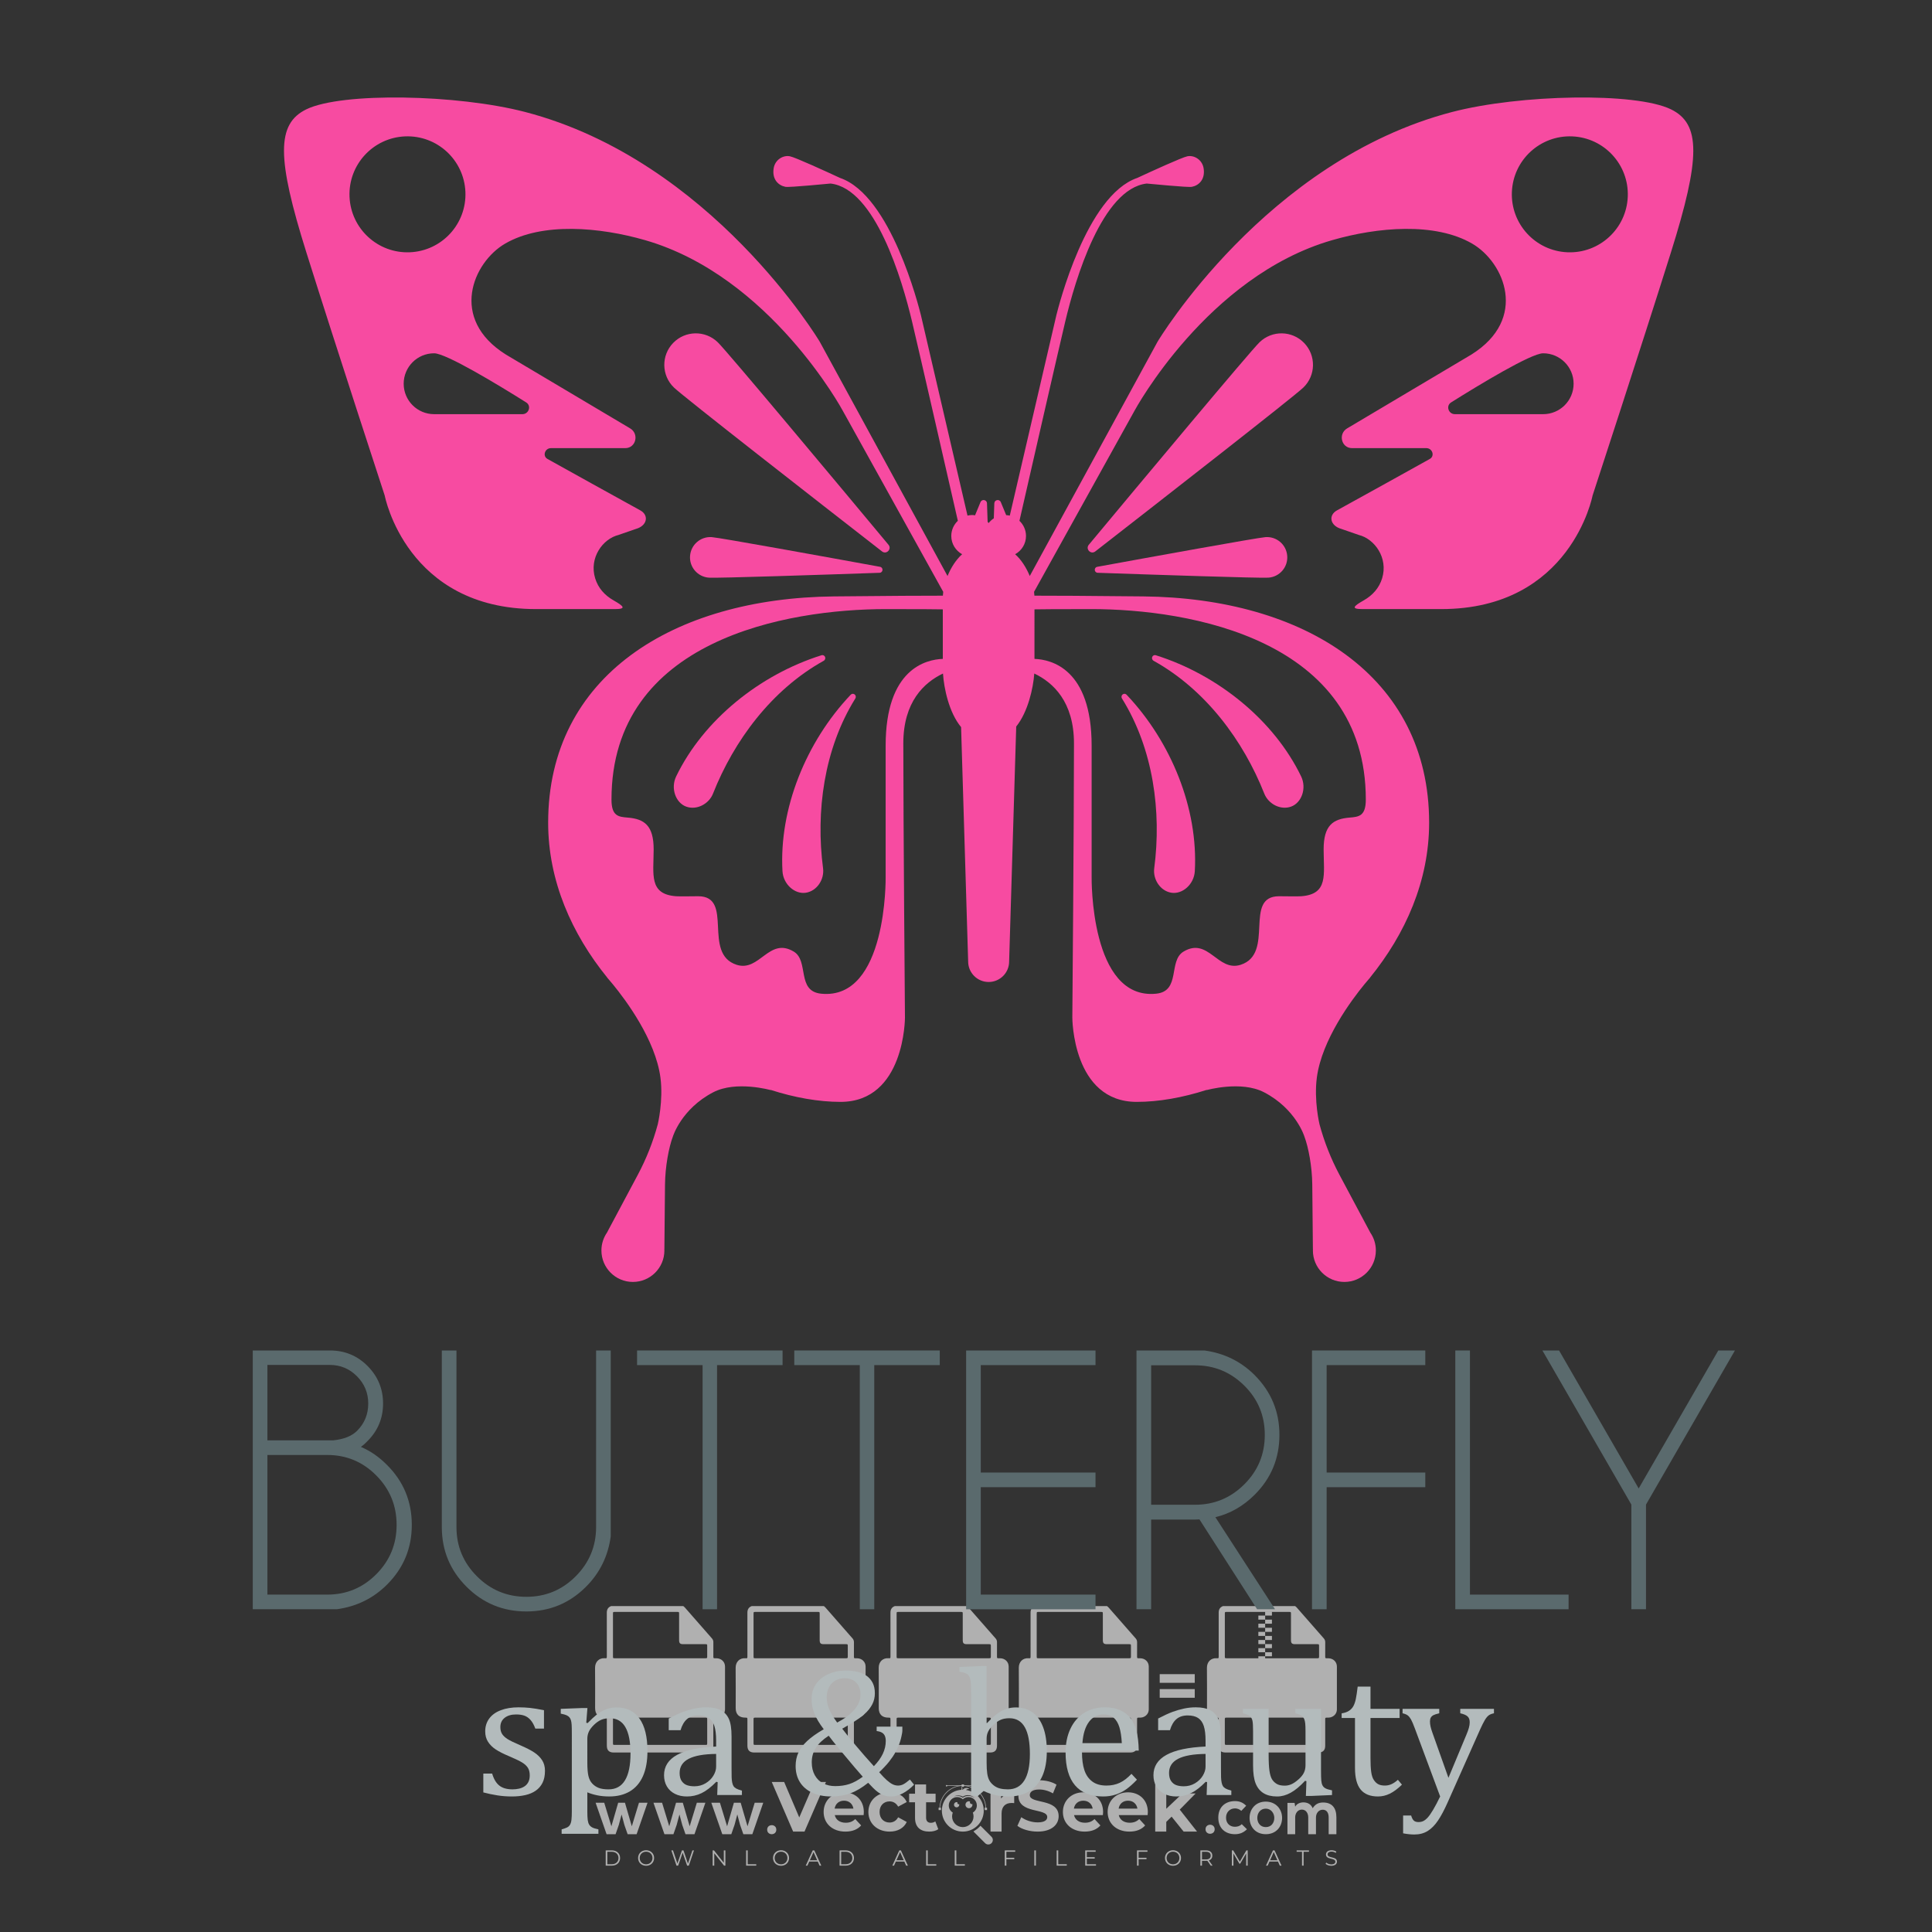 <?xml version="1.0" encoding="iso-8859-1"?>
<!-- Generator: Adobe Illustrator 24.3.0, SVG Export Plug-In . SVG Version: 6.00 Build 0)  -->
<svg version="1.1" id="Layer_1" xmlns="http://www.w3.org/2000/svg" xmlns:xlink="http://www.w3.org/1999/xlink" x="0px" y="0px"
	 viewBox="0 0 500 500" style="enable-background:new 0 0 500 500;" xml:space="preserve">
<rect x="0" y="0" width="500" height="500" fill="#333333" stroke="none"/>
<g id="watermark_1_">
	<g>
		<g id="watermark" style="opacity:0.61;">
			<g>
				<g>
					<g>
						<g>
							<polygon style="fill:#FFFFFF;" points="213.765,461.172 208.204,474.017 205.268,474.017 199.726,461.172 202.938,461.172 
								206.846,470.347 210.81,461.172 							"/>
						</g>
						<g>
							<path style="fill:#FFFFFF;" d="M223.507,469.741h-7.469c0.275,1.23,1.321,1.982,2.826,1.982c1.046,0,1.798-0.312,2.477-0.954
								l1.523,1.651c-0.917,1.046-2.294,1.597-4.074,1.597c-3.413,0-5.634-2.147-5.634-5.083c0-2.954,2.257-5.083,5.267-5.083
								c2.899,0,5.138,1.945,5.138,5.12C223.562,469.191,223.526,469.503,223.507,469.741 M216.002,468.071h4.863
								c-0.202-1.248-1.138-2.055-2.422-2.055C217.139,466.016,216.204,466.805,216.002,468.071"/>
						</g>
						<g>
							<path style="fill:#FFFFFF;" d="M224.735,468.934c0-2.973,2.294-5.083,5.505-5.083c2.074,0,3.707,0.899,4.423,2.514
								l-2.22,1.193c-0.532-0.936-1.321-1.358-2.221-1.358c-1.45,0-2.587,1.009-2.587,2.734c0,1.725,1.138,2.734,2.587,2.734
								c0.899,0,1.688-0.404,2.221-1.358l2.22,1.211c-0.716,1.578-2.349,2.495-4.423,2.495
								C227.029,474.017,224.735,471.907,224.735,468.934"/>
						</g>
						<g>
							<path style="fill:#FFFFFF;" d="M242.828,473.393c-0.587,0.422-1.45,0.624-2.331,0.624c-2.33,0-3.688-1.193-3.688-3.542
								v-4.055h-1.523v-2.202h1.523v-2.404h2.863v2.404h2.459v2.202h-2.459v4.019c0,0.844,0.458,1.303,1.229,1.303
								c0.422,0,0.844-0.128,1.156-0.367L242.828,473.393z"/>
						</g>
					</g>
					<g>
						<path style="fill:#FFFFFF;" d="M262.474,463.997v2.643c-0.238-0.018-0.422-0.037-0.642-0.037
							c-1.578,0-2.624,0.862-2.624,2.753v4.661h-2.863v-9.873h2.734v1.303C259.776,464.493,260.951,463.997,262.474,463.997"/>
					</g>
					<g>
						<path style="fill:#FFFFFF;" d="M263.299,472.53l1.009-2.239c1.083,0.789,2.697,1.339,4.239,1.339
							c1.762,0,2.477-0.587,2.477-1.376c0-2.404-7.469-0.752-7.469-5.524c0-2.184,1.762-4,5.413-4c1.615,0,3.267,0.385,4.459,1.138
							l-0.918,2.257c-1.193-0.679-2.422-1.009-3.56-1.009c-1.761,0-2.44,0.66-2.44,1.468c0,2.367,7.468,0.734,7.468,5.45
							c0,2.147-1.78,3.982-5.45,3.982C266.492,474.017,264.437,473.411,263.299,472.53"/>
					</g>
					<g>
						<path style="fill:#FFFFFF;" d="M285.428,469.741h-7.469c0.275,1.23,1.321,1.982,2.826,1.982c1.046,0,1.798-0.312,2.477-0.954
							l1.523,1.651c-0.918,1.046-2.294,1.597-4.074,1.597c-3.413,0-5.634-2.147-5.634-5.083c0-2.954,2.257-5.083,5.267-5.083
							c2.9,0,5.138,1.945,5.138,5.12C285.484,469.191,285.447,469.503,285.428,469.741 M277.923,468.071h4.863
							c-0.202-1.248-1.138-2.055-2.422-2.055C279.061,466.016,278.125,466.805,277.923,468.071"/>
					</g>
					<g>
						<path style="fill:#FFFFFF;" d="M297.007,469.741h-7.469c0.275,1.23,1.321,1.982,2.826,1.982c1.046,0,1.798-0.312,2.477-0.954
							l1.523,1.651c-0.918,1.046-2.294,1.597-4.074,1.597c-3.413,0-5.634-2.147-5.634-5.083c0-2.954,2.257-5.083,5.267-5.083
							c2.899,0,5.138,1.945,5.138,5.12C297.062,469.191,297.025,469.503,297.007,469.741 M289.501,468.071h4.863
							c-0.202-1.248-1.138-2.055-2.422-2.055C290.639,466.016,289.703,466.805,289.501,468.071"/>
					</g>
					<g>
						<polygon style="fill:#FFFFFF;" points="303.208,470.145 301.831,471.503 301.831,474.017 298.969,474.017 298.969,460.401 
							301.831,460.401 301.831,468.108 306.016,464.144 309.429,464.144 305.318,468.328 309.796,474.017 306.327,474.017 						"/>
					</g>
					<g>
						<path style="fill:#FFFFFF;" d="M256.601,475.359L256.601,475.359l-2.86-2.86c-0.435,0.508-0.953,0.943-1.534,1.284
							c-0.092,0.069-0.186,0.136-0.283,0.199l3.027,3.027c0.456,0.456,1.195,0.456,1.65,0
							C257.057,476.554,257.057,475.815,256.601,475.359"/>
					</g>
					<g>
						<path style="fill:#FFFFFF;" d="M249.984,463.244c0.221-0.173,0.495-0.281,0.797-0.281c0.042,0,0.083,0.002,0.124,0.006
							c-0.214-0.156-0.478-0.249-0.764-0.249c-0.395,0-0.744,0.18-0.981,0.458c-0.051,0-0.1,0.006-0.151,0.008
							c0.039-0.077,0.064-0.162,0.064-0.255c0-0.234-0.143-0.434-0.346-0.519c0.087,0.126,0.138,0.279,0.138,0.445
							c0,0.122-0.031,0.237-0.081,0.341c-2.811,0.201-5.03,2.539-5.03,5.4c0,2.993,2.426,5.42,5.42,5.42
							c2.993,0,5.42-2.426,5.42-5.42C254.595,465.879,252.593,463.635,249.984,463.244 M247.983,464.656
							c0.435,0,0.844,0.112,1.199,0.309c0.374-0.245,0.82-0.387,1.299-0.387c0.711,0,1.348,0.312,1.784,0.806
							c-0.435-0.379-1.004-0.61-1.627-0.61c-0.449,0-0.87,0.12-1.234,0.329c-0.079,0.046-0.156,0.096-0.229,0.15
							c-0.065-0.048-0.133-0.093-0.204-0.134c-0.369-0.219-0.8-0.344-1.26-0.344c-0.3,0-0.588,0.054-0.854,0.152
							C247.196,464.754,247.578,464.656,247.983,464.656 M251.772,469.098c0.115,0.305,0.181,0.634,0.181,0.979
							c0,1.534-1.244,2.777-2.778,2.777c-1.534,0-2.777-1.243-2.777-2.777c0-0.345,0.066-0.674,0.181-0.979
							c-0.62-0.382-1.035-1.064-1.035-1.846c0-1.197,0.971-2.168,2.168-2.168c0.565,0,1.078,0.218,1.463,0.572
							c0.386-0.354,0.899-0.572,1.464-0.572c1.197,0,2.168,0.971,2.168,2.168C252.807,468.034,252.392,468.716,251.772,469.098"/>
					</g>
					<g>
						<path style="fill:#FFFFFF;" d="M251.666,467.061c0,0.497-0.404,0.901-0.901,0.901c-0.497,0-0.901-0.404-0.901-0.901
							s0.404-0.901,0.901-0.901c0.101,0,0.197,0.017,0.287,0.047c-0.03,0.062-0.045,0.132-0.045,0.204
							c0,0.273,0.221,0.494,0.494,0.494c0.05,0,0.099-0.008,0.146-0.022C251.66,466.941,251.666,467,251.666,467.061"/>
					</g>
					<g>
						<path style="fill:#FFFFFF;" d="M248.255,467.061c0,0.376-0.305,0.681-0.681,0.681c-0.376,0-0.681-0.305-0.681-0.681
							s0.305-0.681,0.681-0.681c0.076,0,0.149,0.013,0.217,0.035c-0.023,0.047-0.034,0.1-0.034,0.155
							c0,0.206,0.167,0.374,0.374,0.374c0.038,0,0.075-0.006,0.11-0.017C248.25,466.97,248.255,467.015,248.255,467.061"/>
					</g>
					<g>
						<g>
							<g>
								<rect x="242.908" y="467.83" style="fill:#FFFFFF;" width="0.616" height="0.616"/>
							</g>
							<g>
								<rect x="254.827" y="467.83" style="fill:#FFFFFF;" width="0.616" height="0.616"/>
							</g>
							<g>
								<path style="fill:#FFFFFF;" d="M255.205,468.082h-0.14c0-3.248-2.642-5.89-5.89-5.89c-3.248,0-5.89,2.642-5.89,5.89h-0.14
									c0-1.611,0.627-3.125,1.766-4.264c1.139-1.139,2.653-1.766,4.264-1.766c1.611,0,3.125,0.627,4.264,1.766
									C254.578,464.957,255.205,466.471,255.205,468.082"/>
							</g>
						</g>
						<g>
							<rect x="248.868" y="461.814" style="fill:#FFFFFF;" width="0.616" height="0.616"/>
						</g>
						<g>
							<rect x="244.95" y="462.052" style="fill:#FFFFFF;" width="8.45" height="0.14"/>
						</g>
						<g>
							<path style="fill:#FFFFFF;" d="M245.174,462.15c0,0.108-0.088,0.196-0.196,0.196c-0.108,0-0.196-0.088-0.196-0.196
								c0-0.108,0.088-0.196,0.196-0.196C245.086,461.954,245.174,462.042,245.174,462.15"/>
						</g>
						<g>
							<path style="fill:#FFFFFF;" d="M253.596,462.15c0,0.108-0.088,0.196-0.196,0.196c-0.108,0-0.196-0.088-0.196-0.196
								c0-0.108,0.088-0.196,0.196-0.196C253.509,461.954,253.596,462.042,253.596,462.15"/>
						</g>
					</g>
				</g>
				<g>
					<path style="fill:#FFFFFF;" d="M314.356,473.409c0,1.559-2.364,1.559-2.364,0C311.993,471.851,314.356,471.851,314.356,473.409
						z"/>
				</g>
				<g>
					<g>
						<g>
							<path style="fill:#FFFFFF;" d="M161.739,466.549l1.772,6.088l1.855-6.088h2.215l-2.823,8.14h-2.33l-0.837-2.396l-0.722-2.708
								l-0.722,2.708l-0.837,2.396h-2.33l-2.839-8.14h2.231l1.855,6.088l1.756-6.088H161.739z"/>
						</g>
						<g>
							<path style="fill:#FFFFFF;" d="M176.713,466.549l1.772,6.088l1.855-6.088h2.215l-2.823,8.14h-2.33l-0.837-2.396l-0.722-2.708
								l-0.722,2.708l-0.837,2.396h-2.33l-2.839-8.14h2.231l1.855,6.088l1.756-6.088H176.713z"/>
						</g>
						<g>
							<path style="fill:#FFFFFF;" d="M191.687,466.549l1.772,6.088l1.855-6.088h2.215l-2.823,8.14h-2.33l-0.837-2.396l-0.722-2.708
								l-0.722,2.708l-0.837,2.396h-2.33l-2.839-8.14h2.231l1.855,6.088l1.756-6.088H191.687z"/>
						</g>
					</g>
					<g>
						<path style="fill:#FFFFFF;" d="M200.908,473.52c0,1.559-2.364,1.559-2.364,0C198.545,471.962,200.908,471.962,200.908,473.52z
							"/>
					</g>
					<g>
						<path style="fill:#FFFFFF;" d="M322.71,473.409c-0.935,0.919-1.919,1.28-3.117,1.28c-2.346,0-4.3-1.411-4.3-4.282
							s1.953-4.284,4.3-4.284c1.149,0,2.035,0.329,2.921,1.199l-1.264,1.329c-0.476-0.428-1.066-0.64-1.623-0.64
							c-1.346,0-2.33,0.985-2.33,2.396c0,1.542,1.05,2.362,2.297,2.362c0.64,0,1.28-0.18,1.772-0.672L322.71,473.409z"/>
					</g>
					<g>
						<path style="fill:#FFFFFF;" d="M331.805,470.472c0,2.33-1.591,4.217-4.217,4.217c-2.626,0-4.201-1.887-4.201-4.217
							c0-2.314,1.609-4.217,4.185-4.217C330.149,466.255,331.805,468.158,331.805,470.472z M325.389,470.472
							c0,1.231,0.739,2.38,2.199,2.38c1.46,0,2.199-1.149,2.199-2.38c0-1.215-0.854-2.396-2.199-2.396
							C326.144,468.077,325.389,469.258,325.389,470.472z"/>
					</g>
					<g>
						<path style="fill:#FFFFFF;" d="M338.572,474.689v-4.332c0-1.068-0.559-2.035-1.658-2.035c-1.082,0-1.722,0.967-1.722,2.035
							v4.332h-2.003v-8.107h1.855l0.148,0.985c0.426-0.82,1.362-1.116,2.133-1.116c0.969,0,1.937,0.394,2.396,1.51
							c0.723-1.149,1.658-1.478,2.708-1.478c2.297,0,3.43,1.412,3.43,3.84v4.365h-2.003v-4.365c0-1.066-0.442-1.97-1.526-1.97
							c-1.082,0-1.756,0.935-1.756,2.003v4.332H338.572z"/>
					</g>
				</g>
			</g>
		</g>
		<g style="opacity:0.61;">
			<g>
				<g>
					<path style="fill:#FFFFFF;" d="M345.988,431.299c-0.006-1.224-0.959-2.121-2.189-2.14c-0.924-0.014-0.832,0.12-0.834-0.867
						c-0.003-1.097-0.007-2.194,0.003-3.292c0.003-0.379-0.112-0.691-0.362-0.976c-2.342-2.668-4.678-5.342-7.019-8.011
						c-0.12-0.137-0.275-0.244-0.414-0.366c-6.214,0-12.427,0-18.641,0c-0.794,0.293-1.14,0.868-1.138,1.709
						c0.01,3.748,0.004,7.496,0.004,11.243c0,0.556-0.003,0.589-0.55,0.551c-1.497-0.102-2.516,0.986-2.497,2.492
						c0.044,3.476,0.013,6.953,0.014,10.429c0.001,1.58,0.867,2.443,2.45,2.449c0.582,0.002,0.582,0.002,0.582,0.6
						c0,2.219-0.001,4.438,0.001,6.657c0.001,1.192,0.58,1.771,1.768,1.771c8.013,0.001,16.027,0.001,24.04,0
						c1.168,0,1.755-0.583,1.757-1.745c0.002-2.256,0-4.512,0.001-6.768c0-0.512,0.002-0.511,0.52-0.515
						c0.271-0.002,0.541,0.008,0.809-0.058c0.996-0.246,1.69-1.044,1.694-2.069C346.003,438.696,346.005,434.997,345.988,431.299z
						 M317.537,417.162c5.337,0,10.674,0,16.01,0c0.548,0,0.554,0.007,0.554,0.561c0.001,2.243-0.001,4.486,0.001,6.73
						c0.001,0.811,0.249,1.059,1.06,1.059c1.91,0.001,3.821,0,5.731,0.001c0.458,0,0.479,0.021,0.481,0.483
						c0.003,0.887,0.002,1.775,0,2.662c-0.001,0.477-0.024,0.498-0.504,0.499c-3.895,0.001-7.79,0-11.684,0
						c-3.882,0-7.765,0-11.647,0c-0.55,0-0.552-0.001-0.552-0.561c-0.001-3.624-0.001-7.247,0-10.871
						C316.987,417.166,316.991,417.162,317.537,417.162z M340.822,451.579c-3.883,0.001-7.766,0-11.65,0c-3.871,0-7.742,0-11.613,0
						c-0.572,0-0.574-0.002-0.574-0.579c-0.001-1.997-0.001-3.994,0.001-5.991c0-0.464,0.023-0.486,0.478-0.487
						c7.803-0.001,15.607-0.001,23.41,0c0.478,0,0.499,0.02,0.499,0.503c0.002,1.997,0.001,3.994,0,5.991
						C341.375,451.574,341.37,451.579,340.822,451.579z"/>
				</g>
				<g>
					<g>
						<rect x="327.418" y="417.053" style="fill:#FFFFFF;" width="1.757" height="1.054"/>
					</g>
					<g>
						<rect x="325.662" y="418.107" style="fill:#FFFFFF;" width="1.757" height="1.054"/>
					</g>
					<g>
						<rect x="327.418" y="419.161" style="fill:#FFFFFF;" width="1.757" height="1.054"/>
					</g>
					<g>
						<rect x="325.662" y="420.215" style="fill:#FFFFFF;" width="1.757" height="1.054"/>
					</g>
					<g>
						<rect x="327.418" y="421.269" style="fill:#FFFFFF;" width="1.757" height="1.054"/>
					</g>
					<g>
						<rect x="325.662" y="422.323" style="fill:#FFFFFF;" width="1.757" height="1.054"/>
					</g>
					<g>
						<rect x="327.418" y="423.378" style="fill:#FFFFFF;" width="1.757" height="1.054"/>
					</g>
					<g>
						<rect x="325.662" y="424.432" style="fill:#FFFFFF;" width="1.757" height="1.054"/>
					</g>
					<g>
						<rect x="327.418" y="425.486" style="fill:#FFFFFF;" width="1.757" height="1.054"/>
					</g>
					<g>
						<rect x="325.662" y="426.54" style="fill:#FFFFFF;" width="1.757" height="1.054"/>
					</g>
					<g>
						<rect x="327.418" y="427.594" style="fill:#FFFFFF;" width="1.757" height="1.054"/>
					</g>
					<g>
						<rect x="325.662" y="428.648" style="fill:#FFFFFF;" width="1.757" height="1.054"/>
					</g>
				</g>
			</g>
			<g>
				<path style="fill:#FFFFFF;" d="M187.637,431.299c-0.006-1.224-0.959-2.121-2.189-2.14c-0.924-0.014-0.832,0.12-0.834-0.867
					c-0.003-1.097-0.007-2.194,0.003-3.292c0.003-0.379-0.112-0.691-0.362-0.976c-2.342-2.668-4.678-5.342-7.019-8.011
					c-0.12-0.137-0.275-0.244-0.414-0.366c-6.214,0-12.427,0-18.641,0c-0.794,0.293-1.14,0.868-1.138,1.709
					c0.01,3.748,0.004,7.496,0.004,11.243c0,0.556-0.003,0.589-0.55,0.551c-1.497-0.102-2.516,0.986-2.497,2.492
					c0.044,3.476,0.013,6.953,0.014,10.429c0.001,1.58,0.867,2.443,2.45,2.449c0.582,0.002,0.582,0.002,0.582,0.6
					c0,2.219-0.001,4.438,0.001,6.657c0.001,1.192,0.58,1.771,1.768,1.771c8.013,0.001,16.027,0.001,24.04,0
					c1.168,0,1.755-0.583,1.757-1.745c0.002-2.256,0-4.512,0.001-6.768c0-0.512,0.002-0.511,0.52-0.515
					c0.271-0.002,0.541,0.008,0.809-0.058c0.996-0.246,1.69-1.044,1.694-2.069C187.652,438.696,187.655,434.997,187.637,431.299z
					 M159.187,417.162c5.337,0,10.674,0,16.01,0c0.548,0,0.554,0.007,0.554,0.561c0.001,2.243-0.001,4.486,0.001,6.73
					c0.001,0.811,0.249,1.059,1.06,1.059c1.91,0.001,3.821,0,5.731,0.001c0.458,0,0.479,0.021,0.481,0.483
					c0.003,0.887,0.002,1.775,0,2.662c-0.001,0.477-0.024,0.498-0.504,0.499c-3.895,0.001-7.79,0-11.684,0
					c-3.882,0-7.765,0-11.647,0c-0.55,0-0.552-0.001-0.552-0.561c-0.001-3.624-0.001-7.247,0-10.871
					C158.636,417.166,158.64,417.162,159.187,417.162z M182.472,451.579c-3.883,0.001-7.766,0-11.65,0c-3.871,0-7.742,0-11.613,0
					c-0.572,0-0.574-0.002-0.574-0.579c-0.001-1.997-0.001-3.994,0.001-5.991c0-0.464,0.023-0.486,0.478-0.487
					c7.803-0.001,15.607-0.001,23.41,0c0.478,0,0.499,0.02,0.499,0.503c0.002,1.997,0.001,3.994,0,5.991
					C183.024,451.574,183.019,451.579,182.472,451.579z"/>
			</g>
			<g>
				<path style="fill:#FFFFFF;" d="M159.779,440.669v-7.897h2.779c0.375,0,0.726,0.061,1.053,0.182
					c0.327,0.121,0.612,0.292,0.855,0.513c0.242,0.221,0.434,0.483,0.573,0.789c0.14,0.305,0.21,0.642,0.21,1.009
					c0,0.375-0.07,0.715-0.21,1.02c-0.14,0.305-0.331,0.568-0.573,0.789c-0.243,0.221-0.528,0.392-0.855,0.513
					c-0.327,0.121-0.678,0.182-1.053,0.182h-1.29v2.901H159.779z M162.58,436.356c0.39,0,0.684-0.111,0.882-0.331
					c0.199-0.22,0.298-0.474,0.298-0.761c0-0.14-0.024-0.276-0.072-0.408c-0.048-0.132-0.121-0.248-0.221-0.347
					c-0.099-0.099-0.223-0.178-0.37-0.237c-0.147-0.059-0.32-0.089-0.518-0.089h-1.312v2.173H162.58z"/>
				<path style="fill:#FFFFFF;" d="M166.308,432.771h1.731l3.177,5.294h0.088l-0.088-1.522v-3.772h1.478v7.897h-1.566l-3.353-5.592
					h-0.088l0.088,1.522v4.07h-1.467V432.771z"/>
				<path style="fill:#FFFFFF;" d="M177.922,436.334h3.872c0.022,0.089,0.04,0.195,0.055,0.32c0.014,0.125,0.022,0.25,0.022,0.375
					c0,0.507-0.077,0.985-0.231,1.434c-0.154,0.449-0.397,0.849-0.728,1.202c-0.353,0.375-0.776,0.666-1.268,0.871
					c-0.493,0.206-1.055,0.309-1.688,0.309c-0.574,0-1.114-0.103-1.622-0.309c-0.507-0.206-0.948-0.492-1.323-0.86
					c-0.375-0.367-0.673-0.803-0.894-1.307c-0.221-0.504-0.331-1.053-0.331-1.649c0-0.595,0.11-1.145,0.331-1.649
					c0.221-0.504,0.518-0.939,0.894-1.307c0.375-0.367,0.816-0.654,1.323-0.86c0.507-0.206,1.048-0.309,1.622-0.309
					c0.64,0,1.211,0.11,1.715,0.331c0.504,0.221,0.935,0.526,1.296,0.915l-1.025,1.004c-0.258-0.272-0.544-0.48-0.861-0.623
					c-0.316-0.143-0.695-0.215-1.136-0.215c-0.361,0-0.703,0.065-1.026,0.193c-0.324,0.129-0.607,0.311-0.85,0.546
					c-0.242,0.235-0.436,0.52-0.579,0.855c-0.143,0.335-0.215,0.708-0.215,1.119c0,0.412,0.072,0.785,0.215,1.12
					c0.143,0.335,0.338,0.62,0.584,0.855c0.246,0.235,0.531,0.418,0.855,0.546c0.323,0.129,0.669,0.193,1.037,0.193
					c0.419,0,0.773-0.061,1.064-0.182c0.29-0.121,0.538-0.278,0.744-0.469c0.148-0.132,0.275-0.3,0.381-0.502
					c0.106-0.202,0.189-0.428,0.248-0.678h-2.482V436.334z"/>
			</g>
			<g>
				<path style="fill:#FFFFFF;" d="M224.019,431.299c-0.006-1.224-0.959-2.121-2.189-2.14c-0.924-0.014-0.832,0.12-0.834-0.867
					c-0.003-1.097-0.007-2.194,0.003-3.292c0.003-0.379-0.112-0.691-0.362-0.976c-2.342-2.668-4.678-5.342-7.019-8.011
					c-0.12-0.137-0.275-0.244-0.414-0.366c-6.214,0-12.427,0-18.641,0c-0.794,0.293-1.14,0.868-1.138,1.709
					c0.01,3.748,0.004,7.496,0.004,11.243c0,0.556-0.003,0.589-0.55,0.551c-1.497-0.102-2.516,0.986-2.497,2.492
					c0.044,3.476,0.013,6.953,0.014,10.429c0.001,1.58,0.867,2.443,2.45,2.449c0.582,0.002,0.582,0.002,0.582,0.6
					c0,2.219-0.001,4.438,0.001,6.657c0.001,1.192,0.58,1.771,1.768,1.771c8.013,0.001,16.027,0.001,24.04,0
					c1.168,0,1.755-0.583,1.757-1.745c0.002-2.256,0-4.512,0.001-6.768c0-0.512,0.002-0.511,0.52-0.515
					c0.271-0.002,0.541,0.008,0.809-0.058c0.997-0.246,1.69-1.044,1.694-2.069C224.034,438.696,224.036,434.997,224.019,431.299z
					 M195.568,417.162c5.337,0,10.674,0,16.01,0c0.548,0,0.554,0.007,0.554,0.561c0.001,2.243-0.001,4.486,0.001,6.73
					c0.001,0.811,0.249,1.059,1.06,1.059c1.91,0.001,3.821,0,5.731,0.001c0.458,0,0.479,0.021,0.481,0.483
					c0.003,0.887,0.002,1.775,0,2.662c-0.001,0.477-0.024,0.498-0.504,0.499c-3.895,0.001-7.79,0-11.684,0
					c-3.882,0-7.765,0-11.647,0c-0.55,0-0.552-0.001-0.552-0.561c-0.001-3.624-0.001-7.247,0-10.871
					C195.018,417.166,195.022,417.162,195.568,417.162z M218.854,451.579c-3.883,0.001-7.766,0-11.65,0c-3.871,0-7.742,0-11.613,0
					c-0.572,0-0.574-0.002-0.574-0.579c-0.001-1.997-0.001-3.994,0.001-5.991c0-0.464,0.023-0.486,0.478-0.487
					c7.803-0.001,15.607-0.001,23.41,0c0.478,0,0.499,0.02,0.499,0.503c0.002,1.997,0.001,3.994,0,5.991
					C219.406,451.574,219.401,451.579,218.854,451.579z"/>
			</g>
			<g>
				<path style="fill:#FFFFFF;" d="M205.111,432.771h1.699l2.967,7.897h-1.644l-0.651-1.886h-3.044l-0.651,1.886h-1.643
					L205.111,432.771z M206.997,437.415l-0.706-1.974l-0.287-0.96h-0.088l-0.287,0.96l-0.706,1.974H206.997z"/>
				<path style="fill:#FFFFFF;" d="M211.331,434.536c-0.125,0-0.245-0.024-0.359-0.072c-0.114-0.048-0.213-0.114-0.298-0.199
					c-0.084-0.084-0.151-0.182-0.198-0.292c-0.048-0.11-0.072-0.232-0.072-0.364s0.024-0.254,0.072-0.364
					c0.048-0.11,0.114-0.208,0.198-0.292c0.084-0.084,0.184-0.151,0.298-0.198c0.114-0.048,0.233-0.072,0.359-0.072
					c0.257,0,0.478,0.09,0.662,0.27c0.184,0.181,0.276,0.399,0.276,0.656s-0.092,0.476-0.276,0.656
					C211.809,434.446,211.589,434.536,211.331,434.536z M210.615,440.669v-5.404h1.445v5.404H210.615z"/>
			</g>
			<g>
				<path style="fill:#FFFFFF;" d="M261.044,431.299c-0.006-1.224-0.959-2.121-2.189-2.14c-0.924-0.014-0.832,0.12-0.834-0.867
					c-0.003-1.097-0.007-2.194,0.003-3.292c0.003-0.379-0.112-0.691-0.362-0.976c-2.342-2.668-4.678-5.342-7.019-8.011
					c-0.12-0.137-0.275-0.244-0.414-0.366c-6.214,0-12.427,0-18.641,0c-0.794,0.293-1.14,0.868-1.138,1.709
					c0.01,3.748,0.004,7.496,0.004,11.243c0,0.556-0.003,0.589-0.55,0.551c-1.497-0.102-2.516,0.986-2.497,2.492
					c0.044,3.476,0.013,6.953,0.014,10.429c0.001,1.58,0.867,2.443,2.45,2.449c0.582,0.002,0.582,0.002,0.582,0.6
					c0,2.219-0.001,4.438,0.001,6.657c0.001,1.192,0.58,1.771,1.768,1.771c8.013,0.001,16.027,0.001,24.04,0
					c1.168,0,1.755-0.583,1.757-1.745c0.002-2.256,0-4.512,0.001-6.768c0-0.512,0.002-0.511,0.52-0.515
					c0.271-0.002,0.541,0.008,0.809-0.058c0.996-0.246,1.69-1.044,1.694-2.069C261.059,438.696,261.061,434.997,261.044,431.299z
					 M232.593,417.162c5.337,0,10.674,0,16.01,0c0.548,0,0.554,0.007,0.554,0.561c0.001,2.243-0.001,4.486,0.001,6.73
					c0.001,0.811,0.249,1.059,1.06,1.059c1.91,0.001,3.821,0,5.731,0.001c0.458,0,0.479,0.021,0.481,0.483
					c0.003,0.887,0.002,1.775,0,2.662c-0.001,0.477-0.024,0.498-0.504,0.499c-3.895,0.001-7.79,0-11.684,0
					c-3.882,0-7.765,0-11.647,0c-0.55,0-0.552-0.001-0.552-0.561c-0.001-3.624-0.001-7.247,0-10.871
					C232.042,417.166,232.047,417.162,232.593,417.162z M255.878,451.579c-3.883,0.001-7.766,0-11.65,0c-3.871,0-7.742,0-11.613,0
					c-0.572,0-0.574-0.002-0.574-0.579c-0.001-1.997-0.001-3.994,0.001-5.991c0-0.464,0.023-0.486,0.478-0.487
					c7.803-0.001,15.607-0.001,23.41,0c0.478,0,0.499,0.02,0.499,0.503c0.002,1.997,0.001,3.994,0,5.991
					C256.431,451.574,256.426,451.579,255.878,451.579z"/>
			</g>
			<g>
				<path style="fill:#FFFFFF;" d="M236.361,440.845c-0.338,0-0.662-0.048-0.971-0.143c-0.309-0.095-0.592-0.239-0.849-0.43
					c-0.257-0.191-0.481-0.425-0.673-0.7c-0.191-0.276-0.342-0.597-0.452-0.965l1.401-0.551c0.103,0.397,0.283,0.726,0.54,0.987
					c0.257,0.261,0.596,0.392,1.015,0.392c0.154,0,0.303-0.02,0.447-0.061c0.143-0.04,0.272-0.099,0.386-0.176
					s0.204-0.175,0.27-0.292c0.066-0.118,0.099-0.254,0.099-0.408c0-0.147-0.026-0.279-0.077-0.397
					c-0.051-0.117-0.138-0.227-0.259-0.331c-0.121-0.103-0.28-0.202-0.475-0.298c-0.195-0.095-0.435-0.195-0.722-0.298l-0.485-0.176
					c-0.213-0.073-0.429-0.173-0.645-0.298c-0.217-0.125-0.413-0.276-0.59-0.452c-0.177-0.176-0.322-0.384-0.436-0.623
					c-0.114-0.239-0.171-0.509-0.171-0.81c0-0.309,0.06-0.597,0.182-0.866c0.121-0.268,0.294-0.503,0.518-0.706
					c0.224-0.202,0.492-0.36,0.805-0.474s0.66-0.171,1.042-0.171c0.397,0,0.74,0.053,1.031,0.16
					c0.291,0.107,0.537,0.243,0.739,0.408c0.202,0.165,0.366,0.348,0.491,0.546c0.125,0.199,0.217,0.386,0.276,0.563l-1.312,0.551
					c-0.074-0.221-0.208-0.419-0.402-0.596c-0.195-0.176-0.462-0.265-0.8-0.265c-0.324,0-0.592,0.075-0.805,0.226
					c-0.213,0.151-0.32,0.348-0.32,0.59c0,0.235,0.103,0.436,0.309,0.601c0.206,0.165,0.533,0.325,0.982,0.48l0.497,0.165
					c0.316,0.111,0.605,0.237,0.866,0.381c0.261,0.143,0.485,0.314,0.673,0.513c0.187,0.199,0.331,0.425,0.43,0.678
					c0.1,0.254,0.149,0.546,0.149,0.877c0,0.412-0.083,0.767-0.248,1.064c-0.165,0.298-0.377,0.542-0.634,0.734
					c-0.258,0.191-0.548,0.335-0.872,0.43C236.986,440.797,236.67,440.845,236.361,440.845z"/>
				<path style="fill:#FFFFFF;" d="M239.516,432.771h1.61l1.633,4.754l0.287,1.015h0.088l0.309-1.015l1.699-4.754h1.61l-2.879,7.897
					h-1.566L239.516,432.771z"/>
				<path style="fill:#FFFFFF;" d="M251.097,436.334h3.871c0.022,0.089,0.04,0.195,0.055,0.32c0.015,0.125,0.023,0.25,0.023,0.375
					c0,0.507-0.078,0.985-0.232,1.434c-0.154,0.449-0.397,0.849-0.728,1.202c-0.353,0.375-0.775,0.666-1.268,0.871
					c-0.493,0.206-1.055,0.309-1.688,0.309c-0.574,0-1.114-0.103-1.621-0.309c-0.507-0.206-0.949-0.492-1.324-0.86
					c-0.375-0.367-0.673-0.803-0.894-1.307c-0.22-0.504-0.331-1.053-0.331-1.649c0-0.595,0.11-1.145,0.331-1.649
					c0.221-0.504,0.518-0.939,0.894-1.307c0.375-0.367,0.816-0.654,1.324-0.86c0.507-0.206,1.047-0.309,1.621-0.309
					c0.64,0,1.211,0.11,1.715,0.331c0.504,0.221,0.936,0.526,1.296,0.915l-1.026,1.004c-0.257-0.272-0.544-0.48-0.861-0.623
					c-0.316-0.143-0.694-0.215-1.136-0.215c-0.36,0-0.702,0.065-1.026,0.193c-0.323,0.129-0.607,0.311-0.849,0.546
					c-0.243,0.235-0.436,0.52-0.579,0.855c-0.143,0.335-0.215,0.708-0.215,1.119c0,0.412,0.072,0.785,0.215,1.12
					c0.143,0.335,0.338,0.62,0.585,0.855c0.246,0.235,0.531,0.418,0.854,0.546c0.324,0.129,0.669,0.193,1.037,0.193
					c0.419,0,0.774-0.061,1.064-0.182c0.29-0.121,0.539-0.278,0.745-0.469c0.147-0.132,0.274-0.3,0.38-0.502
					c0.107-0.202,0.189-0.428,0.248-0.678h-2.482V436.334z"/>
			</g>
			<g>
				<path style="fill:#FFFFFF;" d="M297.3,431.299c-0.006-1.224-0.959-2.121-2.189-2.14c-0.924-0.014-0.832,0.12-0.834-0.867
					c-0.003-1.097-0.007-2.194,0.003-3.292c0.003-0.379-0.112-0.691-0.362-0.976c-2.342-2.668-4.678-5.342-7.019-8.011
					c-0.12-0.137-0.275-0.244-0.414-0.366c-6.214,0-12.427,0-18.641,0c-0.794,0.293-1.14,0.868-1.138,1.709
					c0.01,3.748,0.004,7.496,0.004,11.243c0,0.556-0.003,0.589-0.55,0.551c-1.497-0.102-2.516,0.986-2.497,2.492
					c0.044,3.476,0.013,6.953,0.014,10.429c0.001,1.58,0.867,2.443,2.45,2.449c0.582,0.002,0.582,0.002,0.582,0.6
					c0,2.219-0.001,4.438,0.001,6.657c0.001,1.192,0.58,1.771,1.768,1.771c8.013,0.001,16.027,0.001,24.04,0
					c1.168,0,1.755-0.583,1.757-1.745c0.002-2.256,0-4.512,0.001-6.768c0-0.512,0.002-0.511,0.52-0.515
					c0.271-0.002,0.541,0.008,0.809-0.058c0.996-0.246,1.69-1.044,1.694-2.069C297.315,438.696,297.318,434.997,297.3,431.299z
					 M268.85,417.162c5.337,0,10.674,0,16.01,0c0.548,0,0.554,0.007,0.554,0.561c0.001,2.243-0.001,4.486,0.001,6.73
					c0.001,0.811,0.249,1.059,1.06,1.059c1.91,0.001,3.821,0,5.731,0.001c0.458,0,0.479,0.021,0.481,0.483
					c0.003,0.887,0.002,1.775,0,2.662c-0.001,0.477-0.024,0.498-0.504,0.499c-3.895,0.001-7.79,0-11.684,0
					c-3.882,0-7.765,0-11.647,0c-0.55,0-0.552-0.001-0.552-0.561c-0.001-3.624-0.001-7.247,0-10.871
					C268.299,417.166,268.303,417.162,268.85,417.162z M292.135,451.579c-3.883,0.001-7.766,0-11.65,0c-3.871,0-7.742,0-11.613,0
					c-0.572,0-0.574-0.002-0.574-0.579c-0.001-1.997-0.001-3.994,0.001-5.991c0-0.464,0.023-0.486,0.478-0.487
					c7.803-0.001,15.607-0.001,23.41,0c0.478,0,0.499,0.02,0.499,0.503c0.001,1.997,0.001,3.994,0,5.991
					C292.687,451.574,292.682,451.579,292.135,451.579z"/>
			</g>
			<g>
				<path style="fill:#FFFFFF;" d="M272.966,434.183v1.831h3.165v1.412h-3.165v1.831h3.518v1.412h-5.007v-7.897h5.007v1.412H272.966
					z"/>
				<path style="fill:#FFFFFF;" d="M277.852,440.669v-7.897h2.779c0.375,0,0.726,0.061,1.053,0.182
					c0.327,0.121,0.612,0.292,0.855,0.513c0.243,0.221,0.434,0.483,0.574,0.789c0.14,0.305,0.209,0.642,0.209,1.009
					c0,0.375-0.07,0.715-0.209,1.02c-0.14,0.305-0.331,0.568-0.574,0.789c-0.243,0.221-0.528,0.392-0.855,0.513
					c-0.327,0.121-0.678,0.182-1.053,0.182h-1.29v2.901H277.852z M280.653,436.356c0.389,0,0.684-0.111,0.882-0.331
					c0.199-0.22,0.298-0.474,0.298-0.761c0-0.14-0.024-0.276-0.072-0.408c-0.048-0.132-0.121-0.248-0.221-0.347
					c-0.099-0.099-0.222-0.178-0.37-0.237c-0.147-0.059-0.32-0.089-0.518-0.089h-1.312v2.173H280.653z"/>
				<path style="fill:#FFFFFF;" d="M286.797,440.845c-0.338,0-0.662-0.048-0.971-0.143c-0.309-0.095-0.592-0.239-0.849-0.43
					c-0.257-0.191-0.482-0.425-0.673-0.7c-0.191-0.276-0.342-0.597-0.452-0.965l1.401-0.551c0.103,0.397,0.283,0.726,0.541,0.987
					c0.257,0.261,0.595,0.392,1.015,0.392c0.154,0,0.303-0.02,0.447-0.061c0.143-0.04,0.272-0.099,0.386-0.176
					c0.114-0.077,0.204-0.175,0.27-0.292c0.066-0.118,0.1-0.254,0.1-0.408c0-0.147-0.026-0.279-0.077-0.397
					c-0.051-0.117-0.138-0.227-0.259-0.331c-0.121-0.103-0.279-0.202-0.474-0.298c-0.195-0.095-0.436-0.195-0.723-0.298
					l-0.485-0.176c-0.213-0.073-0.428-0.173-0.645-0.298c-0.217-0.125-0.414-0.276-0.59-0.452c-0.176-0.176-0.322-0.384-0.436-0.623
					c-0.114-0.239-0.171-0.509-0.171-0.81c0-0.309,0.061-0.597,0.182-0.866c0.121-0.268,0.294-0.503,0.518-0.706
					c0.224-0.202,0.493-0.36,0.805-0.474c0.312-0.114,0.66-0.171,1.042-0.171c0.397,0,0.741,0.053,1.031,0.16
					c0.29,0.107,0.537,0.243,0.739,0.408c0.202,0.165,0.365,0.348,0.491,0.546c0.125,0.199,0.217,0.386,0.276,0.563l-1.312,0.551
					c-0.074-0.221-0.208-0.419-0.403-0.596c-0.195-0.176-0.462-0.265-0.799-0.265c-0.324,0-0.592,0.075-0.805,0.226
					c-0.213,0.151-0.32,0.348-0.32,0.59c0,0.235,0.103,0.436,0.309,0.601c0.206,0.165,0.533,0.325,0.982,0.48l0.496,0.165
					c0.316,0.111,0.605,0.237,0.866,0.381c0.261,0.143,0.485,0.314,0.673,0.513c0.187,0.199,0.331,0.425,0.43,0.678
					c0.099,0.254,0.149,0.546,0.149,0.877c0,0.412-0.083,0.767-0.248,1.064c-0.165,0.298-0.377,0.542-0.634,0.734
					c-0.258,0.191-0.548,0.335-0.872,0.43C287.422,440.797,287.105,440.845,286.797,440.845z"/>
			</g>
			<g>
				<path style="fill:#FFFFFF;" d="M321.394,439.168l4.004-4.985h-3.827v-1.412h5.559v1.5l-3.96,4.985h4.004v1.412h-5.779V439.168z"
					/>
				<path style="fill:#FFFFFF;" d="M328.409,432.771h1.489v7.897h-1.489V432.771z"/>
				<path style="fill:#FFFFFF;" d="M331.486,440.669v-7.897h2.779c0.375,0,0.726,0.061,1.053,0.182
					c0.327,0.121,0.612,0.292,0.855,0.513s0.434,0.483,0.574,0.789c0.14,0.305,0.209,0.642,0.209,1.009
					c0,0.375-0.07,0.715-0.209,1.02c-0.14,0.305-0.331,0.568-0.574,0.789c-0.243,0.221-0.528,0.392-0.855,0.513
					c-0.327,0.121-0.678,0.182-1.053,0.182h-1.29v2.901H331.486z M334.288,436.356c0.389,0,0.684-0.111,0.882-0.331
					c0.199-0.22,0.298-0.474,0.298-0.761c0-0.14-0.024-0.276-0.072-0.408c-0.048-0.132-0.121-0.248-0.221-0.347
					c-0.099-0.099-0.222-0.178-0.37-0.237c-0.147-0.059-0.32-0.089-0.518-0.089h-1.312v2.173H334.288z"/>
			</g>
		</g>
		<g style="opacity:0.61;">
			<path style="fill:#FFFFFF;" d="M300.133,433.27h9.067v2.242h-9.067V433.27z M300.133,437.136h9.067v2.243h-9.067V437.136z"/>
		</g>
	</g>
	<g style="opacity:0.61;">
		<path style="fill:#FFFFFF;" d="M156.756,478.878h1.607c1.263,0,2.114,0.812,2.114,1.974c0,1.161-0.851,1.973-2.114,1.973h-1.607
			V478.878z M158.34,482.464c1.049,0,1.725-0.665,1.725-1.612c0-0.947-0.677-1.613-1.725-1.613h-1.167v3.225H158.34z"/>
		<path style="fill:#FFFFFF;" d="M165.139,480.851c0-1.15,0.879-2.007,2.075-2.007c1.184,0,2.069,0.851,2.069,2.007
			c0,1.156-0.885,2.007-2.069,2.007C166.019,482.858,165.139,482.002,165.139,480.851z M168.866,480.851
			c0-0.942-0.705-1.635-1.652-1.635c-0.953,0-1.663,0.693-1.663,1.635c0,0.941,0.71,1.635,1.663,1.635
			C168.162,482.486,168.866,481.793,168.866,480.851z"/>
		<path style="fill:#FFFFFF;" d="M179.596,478.878l-1.331,3.947h-0.44l-1.156-3.366l-1.161,3.366h-0.434l-1.331-3.947h0.429
			l1.139,3.394l1.178-3.394h0.389l1.161,3.411l1.156-3.411H179.596z"/>
		<path style="fill:#FFFFFF;" d="M187.731,478.878v3.947h-0.344l-2.537-3.202v3.202h-0.417v-3.947h0.344l2.543,3.203v-3.203H187.731
			z"/>
		<path style="fill:#FFFFFF;" d="M193.093,478.878h0.417v3.586h2.21v0.361h-2.627V478.878z"/>
		<path style="fill:#FFFFFF;" d="M200.061,480.851c0-1.15,0.879-2.007,2.075-2.007c1.184,0,2.069,0.851,2.069,2.007
			c0,1.156-0.885,2.007-2.069,2.007C200.941,482.858,200.061,482.002,200.061,480.851z M203.788,480.851
			c0-0.942-0.705-1.635-1.652-1.635c-0.953,0-1.663,0.693-1.663,1.635c0,0.941,0.71,1.635,1.663,1.635
			C203.083,482.486,203.788,481.793,203.788,480.851z"/>
		<path style="fill:#FFFFFF;" d="M211.636,481.77h-2.199l-0.474,1.054h-0.434l1.804-3.947h0.412l1.804,3.947h-0.44L211.636,481.77z
			 M211.484,481.432l-0.947-2.12l-0.947,2.12H211.484z"/>
		<path style="fill:#FFFFFF;" d="M217.28,478.878h1.607c1.263,0,2.114,0.812,2.114,1.974c0,1.161-0.851,1.973-2.114,1.973h-1.607
			V478.878z M218.864,482.464c1.049,0,1.725-0.665,1.725-1.612c0-0.947-0.677-1.613-1.725-1.613h-1.167v3.225H218.864z"/>
		<path style="fill:#FFFFFF;" d="M234.041,481.77h-2.199l-0.474,1.054h-0.434l1.804-3.947h0.412l1.804,3.947h-0.44L234.041,481.77z
			 M233.889,481.432l-0.947-2.12l-0.947,2.12H233.889z"/>
		<path style="fill:#FFFFFF;" d="M239.685,478.878h0.417v3.586h2.21v0.361h-2.627V478.878z"/>
		<path style="fill:#FFFFFF;" d="M247.082,478.878h0.417v3.586h2.21v0.361h-2.627V478.878z"/>
		<path style="fill:#FFFFFF;" d="M260.449,479.239v1.551h2.041v0.361h-2.041v1.675h-0.417v-3.947h2.706v0.361H260.449z"/>
		<path style="fill:#FFFFFF;" d="M267.678,478.878h0.417v3.947h-0.417V478.878z"/>
		<path style="fill:#FFFFFF;" d="M273.456,478.878h0.417v3.586h2.21v0.361h-2.627V478.878z"/>
		<path style="fill:#FFFFFF;" d="M283.644,482.464v0.361h-2.791v-3.947h2.706v0.361h-2.289v1.404h2.041v0.355h-2.041v1.466H283.644z
			"/>
		<path style="fill:#FFFFFF;" d="M294.672,479.239v1.551h2.041v0.361h-2.041v1.675h-0.417v-3.947h2.706v0.361H294.672z"/>
		<path style="fill:#FFFFFF;" d="M301.5,480.851c0-1.15,0.879-2.007,2.075-2.007c1.184,0,2.069,0.851,2.069,2.007
			c0,1.156-0.885,2.007-2.069,2.007C302.379,482.858,301.5,482.002,301.5,480.851z M305.226,480.851
			c0-0.942-0.705-1.635-1.652-1.635c-0.953,0-1.663,0.693-1.663,1.635c0,0.941,0.71,1.635,1.663,1.635
			C304.522,482.486,305.226,481.793,305.226,480.851z"/>
		<path style="fill:#FFFFFF;" d="M313.351,482.825l-0.902-1.269c-0.102,0.011-0.203,0.017-0.316,0.017h-1.06v1.252h-0.417v-3.947
			h1.477c1.004,0,1.613,0.507,1.613,1.353c0,0.62-0.327,1.054-0.902,1.24l0.964,1.353H313.351z M313.328,480.231
			c0-0.632-0.417-0.992-1.207-0.992h-1.048v1.979h1.048C312.911,481.218,313.328,480.851,313.328,480.231z"/>
		<path style="fill:#FFFFFF;" d="M322.907,478.878v3.947h-0.4v-3.158l-1.551,2.656h-0.197l-1.551-2.639v3.14h-0.4v-3.947h0.344
			l1.714,2.926l1.697-2.926H322.907z"/>
		<path style="fill:#FFFFFF;" d="M330.744,481.77h-2.199l-0.473,1.054h-0.434l1.804-3.947h0.411l1.804,3.947h-0.44L330.744,481.77z
			 M330.592,481.432l-0.947-2.12l-0.947,2.12H330.592z"/>
		<path style="fill:#FFFFFF;" d="M336.957,479.239h-1.387v-0.361h3.192v0.361h-1.387v3.586h-0.417V479.239z"/>
		<path style="fill:#FFFFFF;" d="M343.063,482.346l0.164-0.321c0.282,0.276,0.784,0.479,1.302,0.479c0.739,0,1.06-0.31,1.06-0.699
			c0-1.083-2.43-0.417-2.43-1.877c0-0.581,0.451-1.083,1.455-1.083c0.446,0,0.908,0.13,1.224,0.35l-0.141,0.333
			c-0.338-0.22-0.733-0.327-1.083-0.327c-0.722,0-1.043,0.321-1.043,0.716c0,1.083,2.43,0.429,2.43,1.866
			c0,0.581-0.462,1.077-1.472,1.077C343.937,482.858,343.356,482.65,343.063,482.346z"/>
	</g>
</g>
<g>
</g>
<g>
	<g>
		<path style="fill:#B3BBBC;" d="M140.781,447.361h-2.239c-0.342-0.933-0.747-1.668-1.213-2.205
			c-0.466-0.537-0.995-0.913-1.586-1.132c-0.591-0.217-1.314-0.326-2.169-0.326c-1.245,0-2.236,0.292-2.974,0.875
			c-0.739,0.583-1.108,1.38-1.108,2.391c0,0.716,0.148,1.306,0.443,1.773c0.295,0.466,0.754,0.902,1.376,1.306
			c0.622,0.404,1.718,0.941,3.289,1.609c1.587,0.684,2.811,1.314,3.674,1.889c0.863,0.576,1.54,1.245,2.029,2.006
			c0.49,0.762,0.735,1.672,0.735,2.73c0,1.227-0.21,2.262-0.63,3.102c-0.42,0.839-1.011,1.524-1.773,2.052
			c-0.762,0.529-1.668,0.909-2.717,1.143c-1.05,0.233-2.197,0.35-3.441,0.35c-1.306,0-2.574-0.097-3.802-0.292
			c-1.229-0.195-2.426-0.447-3.592-0.758V459h2.286c0.42,1.431,1.042,2.469,1.866,3.114c0.824,0.646,1.96,0.968,3.406,0.968
			c0.56,0,1.108-0.058,1.644-0.175c0.537-0.117,1.015-0.311,1.435-0.583c0.42-0.272,0.755-0.642,1.003-1.108
			c0.249-0.467,0.373-1.05,0.373-1.75c0-0.793-0.155-1.438-0.466-1.937c-0.311-0.497-0.793-0.952-1.446-1.364
			c-0.653-0.412-1.804-0.968-3.452-1.668c-1.416-0.591-2.551-1.166-3.406-1.726c-0.855-0.559-1.527-1.221-2.018-1.983
			c-0.49-0.762-0.735-1.664-0.735-2.706c0-1.275,0.346-2.383,1.038-3.323c0.692-0.941,1.691-1.66,2.998-2.158
			c1.306-0.497,2.838-0.747,4.595-0.747c1.027,0,2.018,0.051,2.975,0.152c0.956,0.101,2.158,0.299,3.603,0.595V447.361z"/>
		<path style="fill:#B3BBBC;" d="M152.001,463.852v4.922c0,1.01,0.035,1.766,0.105,2.263c0.07,0.497,0.194,0.891,0.373,1.177
			c0.179,0.288,0.435,0.525,0.77,0.712c0.334,0.187,0.874,0.358,1.621,0.513v1.143h-9.517v-1.143
			c0.56-0.155,1.015-0.314,1.365-0.478s0.618-0.405,0.805-0.724c0.187-0.318,0.311-0.75,0.373-1.295
			c0.063-0.545,0.093-1.267,0.093-2.17V448.76c0-1.12-0.016-1.917-0.047-2.392c-0.031-0.474-0.093-0.867-0.186-1.177
			c-0.093-0.31-0.23-0.567-0.408-0.77c-0.179-0.203-0.42-0.374-0.723-0.513c-0.303-0.141-0.805-0.28-1.504-0.42v-1.237l5.481-0.211
			h1.423l-0.303,3.802l0.35,0.093c0.964-0.979,1.726-1.691,2.286-2.134s1.139-0.813,1.738-1.108c0.599-0.296,1.174-0.505,1.726-0.63
			c0.552-0.124,1.139-0.187,1.761-0.187c2.566,0,4.537,0.96,5.913,2.881c1.377,1.921,2.065,4.731,2.065,8.432
			c0,2.567-0.389,4.724-1.166,6.474c-0.778,1.748-1.91,3.063-3.394,3.941c-1.485,0.879-3.254,1.318-5.306,1.318
			c-1.151,0-2.193-0.097-3.126-0.292C153.634,464.439,152.778,464.178,152.001,463.852z M152.001,456.154
			c0,1.493,0.093,2.644,0.28,3.452c0.187,0.809,0.517,1.466,0.991,1.971c0.474,0.507,1.034,0.883,1.679,1.132
			c0.645,0.25,1.496,0.374,2.554,0.374c1.881,0,3.297-0.782,4.246-2.344c0.949-1.563,1.423-3.868,1.423-6.916
			c0-6.095-1.781-9.143-5.341-9.143c-0.872,0-1.621,0.135-2.251,0.408c-0.63,0.272-1.256,0.712-1.878,1.318
			c-0.622,0.607-1.061,1.193-1.318,1.76c-0.257,0.568-0.385,1.179-0.385,1.831V456.154z"/>
		<path style="fill:#B3BBBC;" d="M185.731,461.217l-0.35-0.093c-1.353,1.384-2.624,2.364-3.814,2.939
			c-1.189,0.575-2.453,0.863-3.79,0.863c-1.182,0-2.224-0.23-3.126-0.688c-0.902-0.459-1.594-1.105-2.076-1.937
			c-0.482-0.831-0.723-1.792-0.723-2.881c0-2.269,1.123-4.023,3.371-5.26c2.247-1.237,5.618-1.955,10.112-2.158v-1.516
			c0-1.618-0.156-2.893-0.466-3.826c-0.311-0.933-0.801-1.617-1.47-2.052c-0.669-0.435-1.563-0.654-2.683-0.654
			c-1.213,0-2.189,0.32-2.927,0.956c-0.739,0.638-1.295,1.595-1.668,2.869h-3.056v-3.033c1.493-0.777,2.737-1.349,3.732-1.714
			c0.995-0.366,1.991-0.654,2.986-0.863c0.995-0.21,2.006-0.316,3.033-0.316c1.54,0,2.776,0.246,3.709,0.735
			c0.933,0.489,1.633,1.241,2.099,2.251c0.466,1.01,0.7,2.535,0.7,4.572v8.117c0,1.151,0.007,1.964,0.023,2.438
			c0.016,0.475,0.062,0.914,0.14,1.318c0.078,0.404,0.194,0.726,0.35,0.968c0.155,0.241,0.385,0.446,0.688,0.617
			c0.303,0.172,0.797,0.35,1.481,0.537v1.143h-6.391L185.731,461.217z M185.334,453.915c-3.157,0.032-5.52,0.451-7.091,1.259
			c-1.571,0.809-2.356,2.03-2.356,3.663c0,0.887,0.178,1.587,0.536,2.1c0.358,0.513,0.808,0.867,1.353,1.062
			c0.544,0.193,1.189,0.291,1.936,0.291c1.057,0,2.017-0.257,2.881-0.77c0.863-0.513,1.536-1.166,2.018-1.959
			c0.481-0.793,0.723-1.579,0.723-2.356V453.915z"/>
		<path style="fill:#B3BBBC;" d="M224.686,461.38c-1.587,1.275-3.122,2.185-4.607,2.729c-1.485,0.545-3.13,0.817-4.934,0.817
			c-1.881,0-3.522-0.324-4.922-0.968c-1.399-0.645-2.469-1.559-3.207-2.74c-0.739-1.183-1.108-2.575-1.108-4.176
			c0-1.275,0.237-2.43,0.712-3.464c0.474-1.034,1.236-2.042,2.286-3.021c1.049-0.98,2.476-1.99,4.28-3.032
			c-1.135-1.493-1.945-2.85-2.426-4.071c-0.482-1.221-0.723-2.468-0.723-3.744c0-1.446,0.373-2.725,1.12-3.836
			c0.746-1.112,1.808-1.979,3.184-2.601c1.376-0.622,2.904-0.934,4.584-0.934c1.042,0,2.018,0.105,2.927,0.316
			c0.91,0.209,1.703,0.547,2.379,1.014c0.677,0.467,1.209,1.074,1.598,1.819c0.389,0.746,0.583,1.656,0.583,2.73
			c0,0.513-0.055,1.006-0.163,1.48c-0.109,0.475-0.272,0.926-0.49,1.354c-0.218,0.428-0.501,0.867-0.851,1.317
			c-0.35,0.451-0.832,0.942-1.447,1.471c-0.614,0.528-1.396,1.088-2.344,1.679c-0.949,0.591-1.998,1.213-3.149,1.867
			c0.777,1.042,1.944,2.488,3.499,4.338c1.555,1.851,3.118,3.639,4.689,5.365c1.041-1.072,1.816-2.146,2.321-3.218
			c0.505-1.073,0.758-2.177,0.758-3.313c0-0.809-0.187-1.415-0.56-1.819c-0.374-0.404-0.972-0.654-1.796-0.747v-1.142h6.648v1.142
			c0,0.218-0.078,0.678-0.233,1.377c-0.093,0.451-0.21,0.901-0.35,1.352c-0.14,0.436-0.303,0.871-0.49,1.306
			c-0.187,0.435-0.397,0.863-0.63,1.283c-0.233,0.451-0.498,0.895-0.793,1.33c-0.295,0.436-0.614,0.871-0.957,1.306
			c-0.358,0.45-0.754,0.901-1.189,1.352c-0.42,0.451-0.872,0.903-1.353,1.353c0.762,0.887,1.427,1.579,1.995,2.076
			c0.568,0.499,1.073,0.851,1.516,1.062c0.443,0.21,0.906,0.314,1.388,0.314c0.466,0,0.913-0.108,1.341-0.326
			c0.428-0.217,0.999-0.63,1.714-1.237l1.073,1.33c-0.933,0.964-1.909,1.714-2.927,2.251c-1.019,0.537-1.994,0.805-2.927,0.805
			c-0.762,0-1.427-0.101-1.994-0.304c-0.568-0.201-1.147-0.537-1.738-1.003C226.38,463.152,225.619,462.406,224.686,461.38z
			 M214.469,449.203c-1.524,0.996-2.636,2.042-3.336,3.138c-0.7,1.097-1.05,2.344-1.05,3.744c0,1.291,0.264,2.406,0.793,3.347
			c0.528,0.942,1.252,1.645,2.17,2.112c0.918,0.466,1.951,0.7,3.102,0.7c1.353,0,2.573-0.179,3.662-0.537
			c1.089-0.358,2.247-0.988,3.476-1.889c-0.498-0.56-1.213-1.384-2.146-2.473l-3.849-4.595c-0.638-0.776-1.206-1.476-1.703-2.098
			L214.469,449.203z M216.661,445.798c1.99-1.058,3.495-2.193,4.514-3.406c1.018-1.213,1.528-2.48,1.528-3.802
			c0-0.887-0.168-1.652-0.502-2.297c-0.334-0.646-0.813-1.135-1.435-1.47c-0.622-0.334-1.329-0.501-2.123-0.501
			c-0.918,0-1.73,0.197-2.437,0.595c-0.708,0.396-1.26,0.972-1.656,1.726c-0.397,0.754-0.595,1.645-0.595,2.671
			c0,0.949,0.198,1.921,0.595,2.915C214.947,443.224,215.65,444.414,216.661,445.798z"/>
		<path style="fill:#B3BBBC;" d="M255.336,445.914l0.093,0.024c1.089-1.134,1.995-1.959,2.719-2.472
			c0.724-0.513,1.468-0.907,2.239-1.179c0.768-0.271,1.613-0.408,2.531-0.408c1.663,0,3.089,0.424,4.278,1.271
			c1.189,0.849,2.108,2.119,2.752,3.814c0.647,1.696,0.968,3.772,0.968,6.228c0,2.535-0.384,4.677-1.152,6.427
			c-0.771,1.75-1.908,3.072-3.407,3.965c-1.5,0.895-3.276,1.342-5.328,1.342c-1.153,0-2.237-0.105-3.255-0.316
			c-1.019-0.209-2.089-0.579-3.208-1.108l-1.633,1.424l-1.609-0.374v-25.356c0-1.493-0.012-2.534-0.035-3.126
			c-0.023-0.591-0.086-1.092-0.186-1.504c-0.101-0.412-0.241-0.735-0.42-0.968c-0.179-0.233-0.42-0.42-0.723-0.561
			c-0.303-0.139-0.851-0.279-1.645-0.42v-1.213l5.645-0.233h1.375V445.914z M255.336,456.154c0,1.197,0.055,2.15,0.163,2.858
			c0.109,0.708,0.292,1.294,0.549,1.762c0.257,0.466,0.63,0.895,1.12,1.283c0.491,0.388,1.039,0.656,1.644,0.805
			c0.608,0.147,1.284,0.221,2.031,0.221c1.865,0,3.281-0.762,4.244-2.287c0.963-1.523,1.447-3.809,1.447-6.857
			c0-3.08-0.439-5.393-1.318-6.94c-0.879-1.547-2.205-2.321-3.979-2.321c-0.887,0-1.639,0.135-2.263,0.408
			c-0.621,0.272-1.239,0.696-1.853,1.271c-0.614,0.576-1.066,1.143-1.354,1.704c-0.287,0.559-0.432,1.197-0.432,1.913V456.154z"/>
		<path style="fill:#B3BBBC;" d="M294.243,460.587c-0.995,1.042-1.909,1.858-2.74,2.45c-0.831,0.591-1.746,1.053-2.74,1.387
			c-0.996,0.335-2.092,0.503-3.289,0.503c-3.202,0-5.62-0.96-7.254-2.881c-1.631-1.921-2.45-4.755-2.45-8.503
			c0-2.317,0.416-4.361,1.25-6.135c0.831-1.772,2.016-3.14,3.555-4.105c1.542-0.964,3.313-1.447,5.319-1.447
			c1.571,0,2.908,0.25,4.013,0.747c1.104,0.497,1.985,1.178,2.647,2.041c0.66,0.863,1.174,1.952,1.539,3.265
			c0.366,1.314,0.571,3.03,0.618,5.144h-14.694v0.42c0,1.835,0.205,3.378,0.618,4.631c0.41,1.251,1.087,2.231,2.029,2.939
			c0.939,0.708,2.166,1.06,3.673,1.06c1.275,0,2.422-0.237,3.44-0.71c1.018-0.475,2.033-1.248,3.044-2.322L294.243,460.587z
			 M290.325,451.115c-0.093-1.679-0.304-3.051-0.63-4.117c-0.326-1.066-0.817-1.881-1.47-2.45c-0.654-0.567-1.509-0.851-2.565-0.851
			c-1.602,0-2.881,0.642-3.836,1.925c-0.958,1.283-1.521,3.114-1.692,5.493H290.325z"/>
		<path style="fill:#B3BBBC;" d="M312.392,461.217l-0.35-0.093c-1.352,1.384-2.625,2.364-3.814,2.939
			c-1.189,0.575-2.454,0.863-3.79,0.863c-1.183,0-2.225-0.23-3.126-0.688c-0.902-0.459-1.595-1.105-2.076-1.937
			c-0.482-0.831-0.724-1.792-0.724-2.881c0-2.269,1.124-4.023,3.371-5.26c2.247-1.237,5.618-1.955,10.113-2.158v-1.516
			c0-1.618-0.157-2.893-0.467-3.826c-0.312-0.933-0.801-1.617-1.47-2.052c-0.668-0.435-1.563-0.654-2.683-0.654
			c-1.213,0-2.189,0.32-2.927,0.956c-0.739,0.638-1.295,1.595-1.668,2.869h-3.056v-3.033c1.493-0.777,2.738-1.349,3.732-1.714
			c0.996-0.366,1.99-0.654,2.986-0.863c0.995-0.21,2.006-0.316,3.033-0.316c1.539,0,2.776,0.246,3.709,0.735
			c0.933,0.489,1.633,1.241,2.1,2.251c0.466,1.01,0.699,2.535,0.699,4.572v8.117c0,1.151,0.008,1.964,0.024,2.438
			c0.016,0.475,0.062,0.914,0.141,1.318c0.078,0.404,0.193,0.726,0.349,0.968c0.155,0.241,0.385,0.446,0.689,0.617
			c0.303,0.172,0.796,0.35,1.48,0.537v1.143h-6.391L312.392,461.217z M311.996,453.915c-3.158,0.032-5.522,0.451-7.091,1.259
			c-1.572,0.809-2.356,2.03-2.356,3.663c0,0.887,0.179,1.587,0.537,2.1c0.357,0.513,0.808,0.867,1.352,1.062
			c0.545,0.193,1.189,0.291,1.937,0.291c1.056,0,2.017-0.257,2.88-0.77c0.863-0.513,1.535-1.166,2.018-1.959
			c0.481-0.793,0.724-1.579,0.724-2.356V453.915z"/>
		<path style="fill:#B3BBBC;" d="M321.675,442.252h6.648v11.873c0,1.819,0.071,3.203,0.211,4.152c0.139,0.949,0.35,1.663,0.63,2.146
			c0.279,0.481,0.676,0.885,1.189,1.213c0.513,0.326,1.221,0.489,2.122,0.489c0.592,0,1.159-0.117,1.704-0.35
			c0.543-0.233,1.15-0.641,1.82-1.225c0.668-0.583,1.146-1.162,1.434-1.738c0.288-0.575,0.432-1.243,0.432-2.005v-8.748
			c0-0.887-0.024-1.555-0.07-2.006c-0.047-0.451-0.125-0.813-0.233-1.085c-0.109-0.271-0.238-0.493-0.385-0.664
			c-0.147-0.171-0.358-0.326-0.63-0.466c-0.272-0.141-0.71-0.288-1.317-0.443v-1.143h6.648v15.932c0,1.197,0.022,2.06,0.07,2.589
			c0.046,0.529,0.147,0.949,0.303,1.259c0.155,0.312,0.397,0.564,0.724,0.758c0.326,0.195,0.91,0.378,1.75,0.549v1.213l-5.341,0.233
			h-1.423l0.139-3.825l-0.35-0.093c-1.291,1.398-2.522,2.426-3.697,3.078c-1.174,0.653-2.352,0.98-3.534,0.98
			c-1.416,0-2.581-0.28-3.498-0.841c-0.918-0.559-1.602-1.394-2.054-2.508c-0.451-1.112-0.676-2.679-0.676-4.699v-8.817
			c0-1.306-0.05-2.205-0.151-2.694c-0.101-0.491-0.296-0.879-0.583-1.167c-0.288-0.287-0.914-0.555-1.879-0.804V442.252z"/>
		<path style="fill:#B3BBBC;" d="M347.217,443.418c0.778-0.124,1.408-0.342,1.889-0.653c0.481-0.31,0.859-0.712,1.131-1.201
			c0.272-0.491,0.486-1.104,0.642-1.843c0.155-0.738,0.318-1.816,0.489-3.231h3.313v5.762h7.535v2.356h-7.535v10.38
			c0,1.508,0.062,2.709,0.187,3.603c0.124,0.895,0.356,1.595,0.699,2.1c0.342,0.505,0.731,0.867,1.167,1.084
			c0.435,0.218,0.994,0.326,1.68,0.326c0.621,0,1.204-0.128,1.749-0.384c0.545-0.257,1.081-0.626,1.61-1.108l1.05,1.259
			c-1.105,1.074-2.151,1.851-3.138,2.333c-0.988,0.482-2.01,0.724-3.068,0.724c-2.005,0-3.498-0.595-4.478-1.785
			c-0.98-1.189-1.47-3.051-1.47-5.586v-12.946h-3.452V443.418z"/>
		<path style="fill:#B3BBBC;" d="M374.649,466.465c-0.855,1.927-1.688,3.49-2.496,4.689c-0.809,1.197-1.7,2.098-2.672,2.705
			c-0.971,0.607-2.126,0.91-3.463,0.91c-0.857,0-1.82-0.101-2.893-0.304v-4.618h2.076c0.187,0.637,0.42,1.08,0.7,1.329
			c0.28,0.249,0.684,0.374,1.213,0.374c0.466,0,0.883-0.09,1.247-0.268c0.366-0.179,0.747-0.485,1.143-0.921
			c0.397-0.435,0.863-1.105,1.4-2.006c0.537-0.902,1.139-2.044,1.808-3.428l-6.531-17.565c-0.42-1.135-0.759-1.929-1.016-2.38
			c-0.257-0.45-0.533-0.793-0.828-1.026c-0.296-0.233-0.746-0.42-1.352-0.559v-1.143h9.493v1.143
			c-0.732,0.171-1.245,0.338-1.539,0.501c-0.296,0.163-0.513,0.374-0.654,0.63c-0.139,0.257-0.209,0.587-0.209,0.991
			c0,0.42,0.05,0.855,0.151,1.306c0.101,0.451,0.26,0.98,0.478,1.587l4.152,11.687l4.665-11.197
			c0.264-0.622,0.471-1.193,0.618-1.714c0.147-0.521,0.222-1.006,0.222-1.458c0-0.668-0.183-1.175-0.549-1.517
			c-0.366-0.342-1-0.614-1.901-0.816v-1.143h8.724v1.143c-0.607,0.124-1.072,0.314-1.4,0.571c-0.326,0.257-0.653,0.662-0.979,1.213
			c-0.328,0.553-0.716,1.326-1.167,2.321L374.649,466.465z"/>
	</g>
	<g>
		<g>
			<path style="fill:#5A6A6D;" d="M93.407,374.462c2.463,1.042,4.719,2.605,6.773,4.689c4.263,4.263,6.394,9.425,6.394,15.487
				c0,6.031-2.131,11.177-6.394,15.44c-3.569,3.568-7.909,5.699-13.025,6.394H65.416v-66.97h19.987c3.819,0,7.064,1.342,9.733,4.026
				c2.668,2.684,4.002,5.92,4.002,9.709s-1.343,7.025-4.026,9.709C94.543,373.547,93.975,374.052,93.407,374.462z M69.205,353.244
				v19.513h17.05c2.747-0.284,4.799-1.105,6.157-2.463c1.925-1.926,2.889-4.278,2.889-7.057c0-2.747-0.971-5.099-2.913-7.057
				c-1.942-1.958-4.286-2.936-7.033-2.936H69.205z M84.692,412.684c4.956,0,9.188-1.76,12.693-5.281
				c3.505-3.521,5.257-7.775,5.257-12.764s-1.752-9.251-5.257-12.788c-3.505-3.536-7.737-5.305-12.693-5.305H69.205v36.137H84.692z"
				/>
			<path style="fill:#5A6A6D;" d="M154.267,349.503h3.788v48.12c-0.695,5.115-2.825,9.457-6.393,13.025
				c-4.263,4.263-9.409,6.394-15.44,6.394c-6.062,0-11.225-2.131-15.487-6.394c-4.263-4.263-6.394-9.409-6.394-15.44v-45.704h3.789
				v45.704c0,4.957,1.768,9.204,5.305,12.74c3.535,3.536,7.798,5.305,12.788,5.305c4.989,0,9.242-1.768,12.764-5.305
				c3.521-3.536,5.281-7.783,5.281-12.74V349.503z"/>
			<path style="fill:#5A6A6D;" d="M185.572,353.292v63.181h-3.742v-63.181h-16.956v-3.789h37.653v3.789H185.572z"/>
			<path style="fill:#5A6A6D;" d="M226.256,353.292v63.181h-3.742v-63.181h-16.956v-3.789h37.653v3.789H226.256z"/>
			<path style="fill:#5A6A6D;" d="M283.517,349.503v3.789h-29.696v27.802h29.696v3.789h-29.696v27.802h29.696v3.789h-33.485v-66.97
				H283.517z"/>
			<path style="fill:#5A6A6D;" d="M310.418,393.218c-0.379,0.032-0.758,0.047-1.137,0.047h-11.367v23.207h-3.789v-66.97h17.571
				c5.115,0.695,9.457,2.826,13.025,6.394c4.263,4.294,6.394,9.441,6.394,15.44c0,6.062-2.131,11.225-6.394,15.487
				c-2.968,2.968-6.362,4.91-10.183,5.826l15.44,23.823h-4.641L310.418,393.218z M297.915,353.339v36.09h11.367
				c4.957,0,9.204-1.76,12.74-5.281s5.305-7.791,5.305-12.811c0-4.989-1.768-9.236-5.305-12.74s-7.783-5.257-12.74-5.257H297.915z"
				/>
			<path style="fill:#5A6A6D;" d="M368.863,349.503v3.789h-25.528v27.802h25.528v3.789h-25.528v31.59h-3.789v-66.97H368.863z"/>
			<path style="fill:#5A6A6D;" d="M376.631,416.473v-66.97h3.789v63.181h25.528v3.789H376.631z"/>
			<path style="fill:#5A6A6D;" d="M422.193,389.382l-23.018-39.879h4.31l20.603,35.711l20.603-35.711H449l-23.018,39.879v27.091
				h-3.789V389.382z"/>
		</g>
	</g>
	<g>
		<path style="fill:#F74BA1;" d="M337.506,88.755c-3.13-3.235-8.29-3.322-11.527-0.189c-2.456,2.371-30.672,36.178-44.197,52.417
			c-0.926,1.116,0.528,2.619,1.673,1.727c16.677-12.977,51.406-40.051,53.86-42.423C340.554,97.155,340.639,91.992,337.506,88.755z"
			/>
		<path style="fill:#F74BA1;" d="M283.972,146.69c-0.921,0.167-0.826,1.514,0.112,1.547c13.618,0.471,41.998,1.422,44.189,1.262
			c2.901-0.214,5.076-2.732,4.86-5.628c-0.207-2.897-2.726-5.072-5.624-4.863C325.315,139.17,297.375,144.242,283.972,146.69z"/>
		<path style="fill:#F74BA1;" d="M229.94,140.982c-13.526-16.239-41.742-50.046-44.197-52.417
			c-3.237-3.132-8.399-3.046-11.529,0.189c-3.132,3.238-3.046,8.4,0.194,11.531c2.452,2.372,37.182,29.446,53.859,42.423
			C229.412,143.601,230.867,142.097,229.94,140.982z"/>
		<path style="fill:#F74BA1;" d="M227.752,146.69c-13.406-2.448-41.345-7.52-43.541-7.682c-2.898-0.209-5.417,1.966-5.625,4.863
			c-0.217,2.896,1.964,5.414,4.861,5.628c2.192,0.161,30.572-0.791,44.189-1.262C228.573,148.205,228.669,146.857,227.752,146.69z"
			/>
		<path style="fill:#F74BA1;" d="M212.55,169.594c-15.965,5.037-30.495,16.745-37.556,31.329c-1.488,3.073-0.139,6.835,2.589,7.828
			c2.729,0.993,5.882-0.678,6.948-3.372c5.412-13.69,15.161-26.874,28.609-34.348C214.006,170.549,213.51,169.291,212.55,169.594z"
			/>
		<path style="fill:#F74BA1;" d="M220.126,179.834c-11.517,12.159-18.525,29.45-17.623,45.619c0.191,3.409,3.201,6.041,6.068,5.585
			c2.865-0.456,4.812-3.453,4.436-6.324c-1.914-14.598,0.205-30.854,8.333-43.919C221.865,179.954,220.819,179.103,220.126,179.834z
			"/>
		<path style="fill:#F74BA1;" d="M298.581,171.03c13.45,7.474,23.198,20.658,28.611,34.348c1.064,2.694,4.218,4.365,6.946,3.372
			c2.729-0.993,4.078-4.755,2.589-7.828c-7.061-14.584-21.589-26.291-37.555-31.329C298.211,169.291,297.716,170.549,298.581,171.03
			z"/>
		<path style="fill:#F74BA1;" d="M298.713,224.714c-0.376,2.871,1.571,5.868,4.436,6.324c2.868,0.457,5.878-2.176,6.068-5.585
			c0.902-16.169-6.106-33.46-17.621-45.619c-0.693-0.732-1.739,0.12-1.216,0.96C298.508,193.86,300.628,210.116,298.713,224.714z"/>
		<path style="fill:#F74BA1;" d="M432.426,28.286c-9.175-4.456-39.07-3.88-56.632,0.701c-48.242,12.585-76.208,59.429-76.208,59.429
			l-33.085,60.658c-0.884-2.168-2.197-4.231-3.78-5.637c1.667-0.926,2.808-2.683,2.808-4.727c0-1.547-0.656-2.934-1.696-3.922
			c2.959-12.964,9.834-43.057,11.841-51.529c2.581-10.896,9.542-34.424,21.097-35.758c0.155-0.017,10.587,1.063,11.692,0.847
			c1.762-0.333,3.518-1.889,3.026-4.831c-0.362-2.177-2.429-3.414-4.189-3.071c-1.368,0.261-9.455,3.971-12.963,5.597
			c-13.231,4.513-20.43,33.505-20.939,35.489l-12.065,51.909c-0.301-0.071-0.614-0.105-0.933-0.122l-1.391-3.368
			c-0.361-0.868-1.645-0.633-1.679,0.305l-0.133,3.89c-0.516,0.329-0.959,0.747-1.338,1.226c-0.084-0.108-0.168-0.217-0.263-0.32
			l-0.163-4.797c-0.034-0.938-1.321-1.174-1.681-0.305l-1.408,3.411c-0.242-0.033-0.481-0.074-0.732-0.074
			c-0.421,0-0.826,0.059-1.221,0.15l-12.066-51.906c-0.509-1.984-7.708-30.976-20.941-35.489
			c-3.506-1.626-11.593-5.336-12.963-5.597c-1.76-0.343-3.826,0.893-4.189,3.071c-0.492,2.942,1.264,4.498,3.026,4.831
			c1.106,0.216,11.538-0.864,11.692-0.847c11.556,1.334,18.516,24.863,21.097,35.758c2.008,8.471,8.883,38.559,11.842,51.525
			c-1.042,0.988-1.698,2.377-1.698,3.926c0,2.044,1.142,3.803,2.808,4.728c-1.581,1.406-2.894,3.468-3.778,5.636l-33.085-60.658
			c0,0-27.966-46.844-76.208-59.429c-17.562-4.581-47.457-5.157-56.632-0.701c-7.765,3.772-7.694,12.587-0.003,37.06
			c7.692,24.468,20.277,62.923,20.277,62.923s5.593,29.364,39.15,29.364c4.322,0,11.582,0,20.386,0c3.084,0,2.354-0.735-0.337-2.268
			c-2.292-1.306-3.974-3.192-4.74-5.694c-1.626-5.31,1.973-10.222,6.04-11.222l4.481-1.554c2.955-0.818,3.469-3.535,1.159-4.81
			c-7.464-4.117-17.937-9.908-24.021-13.308c-1.363-0.766-0.663-2.8,0.9-2.8h19.23c2.771,0,3.651-3.694,1.264-5.11
			c-11.925-7.075-32.019-19.019-32.155-19.105c-14.791-9.254-8.528-23.882-0.192-28.717c9.608-5.576,24.485-4.281,36.256-0.879
			c32.35,9.336,51.098,44.098,51.098,44.098l26.016,46.902c-0.043,0.341-0.072,0.674-0.088,0.997
			c-4.763-0.008-13.246,0.036-28.199,0.188c-41.466,0.429-73.955,20.521-73.955,58.568c0,15.047,6.105,28.762,15.316,40.112
			l-0.066-0.046c0,0,0.103,0.113,0.287,0.324c0.41,0.501,0.831,0.992,1.252,1.484c3.321,4.053,10.964,14.288,12.265,24.049
			c0.793,5.965-0.683,12.117-0.683,12.117c-1.221,4.539-2.956,8.923-5.165,13.069l-7.998,14.994
			c-0.897,1.308-1.424,2.892-1.424,4.598c0,4.501,3.648,8.146,8.146,8.146c4.501,0,8.149-3.646,8.149-8.146
			c0-0.12-0.012-0.234-0.02-0.355l0.02,0.005l0.16-16.666c0.046-4.691,0.989-9.682,2.037-12.459c0,0,2.168-7.161,10.445-11.464
			c5.945-3.092,14.902-0.554,14.902-0.554l-0.122-0.083c6.315,2.034,12.501,3.123,18.165,3.123
			c16.673,0,16.673-21.802,16.673-21.802s-0.426-51.301-0.426-70.967c0-10.779,5.393-15.77,10.267-18.087
			c0.247,3.794,1.539,10.07,4.686,13.867l1.829,60.66c0,2.923,2.376,5.301,5.302,5.301c2.927,0,5.301-2.377,5.301-5.301
			l1.835-60.808c3.056-3.811,4.41-9.976,4.674-13.722c4.877,2.316,10.274,7.307,10.274,18.09c0,19.666-0.428,70.967-0.428,70.967
			s0,21.802,16.673,21.802c5.665,0,11.852-1.089,18.167-3.125l-0.122,0.084c0,0,8.954-2.538,14.898,0.554
			c8.278,4.303,10.447,11.464,10.447,11.464c1.049,2.777,1.991,7.767,2.035,12.459l0.162,16.666l0.017-0.005
			c-0.008,0.121-0.017,0.235-0.017,0.355c0,4.501,3.645,8.146,8.149,8.146c4.495,0,8.145-3.646,8.145-8.146
			c0-1.706-0.526-3.29-1.424-4.598l-8.001-14.994c-2.206-4.147-3.939-8.53-5.161-13.069c0,0-1.48-6.152-0.683-12.117
			c1.302-9.772,8.961-20.018,12.276-24.063c0.416-0.484,0.83-0.968,1.234-1.462c0.191-0.217,0.296-0.333,0.296-0.333l-0.068,0.047
			c9.212-11.351,15.318-25.066,15.318-40.113c0-38.048-32.489-58.14-73.96-58.568c-14.951-0.153-23.434-0.196-28.196-0.188
			c-0.015-0.324-0.044-0.655-0.088-0.997l26.018-46.902c0,0,18.749-34.762,51.098-44.098c11.771-3.402,26.648-4.697,36.256,0.879
			c8.336,4.835,14.599,19.463-0.192,28.717c-0.136,0.087-20.23,12.03-32.155,19.105c-2.387,1.416-1.506,5.11,1.264,5.11h19.23
			c1.563,0,2.263,2.034,0.9,2.8c-6.083,3.4-16.557,9.191-24.021,13.308c-2.31,1.275-1.796,3.991,1.159,4.81l4.481,1.554
			c4.067,1,7.666,5.912,6.04,11.222c-0.766,2.502-2.448,4.388-4.74,5.694c-2.692,1.533-3.422,2.268-0.338,2.268
			c8.804,0,16.065,0,20.387,0c33.557,0,39.15-29.364,39.15-29.364s12.585-38.456,20.278-62.923
			C440.12,40.873,440.191,32.058,432.426,28.286z M90.456,50.913c-0.345-8.28,6.094-15.273,14.373-15.618
			c8.285-0.341,15.27,6.089,15.619,14.372c0.343,8.284-6.09,15.274-14.373,15.62C97.794,65.633,90.8,59.195,90.456,50.913z
			 M136.18,104.146c1.41,0.889,0.68,3.04-0.984,3.04c-7.456,0-19.854,0-22.844,0c-4.352,0-7.879-3.526-7.879-7.879
			c0-4.352,3.527-7.875,7.879-7.875C115.477,91.432,128.885,99.57,136.18,104.146z M243.997,170.521
			c-4.339,0.151-14.793,2.573-14.793,22.45c0,14.106,0,34.059,0,34.059s0.453,31.848-16.691,30.137
			c-6.433-0.641-3.083-8.498-7.094-10.9c-6.429-3.849-8.822,5.341-14.784,3.418c-8.951-2.885-0.595-17.74-9.943-17.74
			c-1.47,0-4.727,0.076-5.741,0c-7.063-0.533-5.799-5.607-5.785-12.09c0.013-6.269-2.44-7.911-6.72-8.265
			c-2.387-0.192-4.194-0.376-4.194-4.659c0-41.464,45.527-49.297,71.031-49.297c9.45,0,13.276,0.044,14.715,0.068V170.521z
			 M267.723,157.702c1.439-0.025,5.265-0.068,14.716-0.068c25.503,0,71.033,7.833,71.033,49.297c0,4.282-1.808,4.466-4.197,4.659
			c-4.278,0.354-6.731,1.996-6.718,8.265c0.012,6.483,1.278,11.558-5.789,12.09c-1.012,0.076-4.271,0-5.739,0
			c-9.349,0-0.995,14.855-9.943,17.74c-5.962,1.923-8.354-7.268-14.785-3.418c-4.01,2.402-0.66,10.259-7.094,10.9
			c-17.144,1.712-16.692-30.137-16.692-30.137s0-19.953,0-34.059c0-19.879-10.454-22.3-14.793-22.45V157.702z M399.37,107.186
			c-2.99,0-15.389,0-22.844,0c-1.664,0-2.394-2.151-0.984-3.04c7.295-4.576,20.703-12.714,23.828-12.714
			c4.352,0,7.879,3.523,7.879,7.875C407.249,103.66,403.722,107.186,399.37,107.186z M405.647,65.288
			c-8.283-0.346-14.716-7.336-14.373-15.62c0.349-8.283,7.335-14.713,15.619-14.372c8.279,0.345,14.718,7.337,14.373,15.618
			C420.921,59.195,413.927,65.633,405.647,65.288z"/>
	</g>
</g>
</svg>
